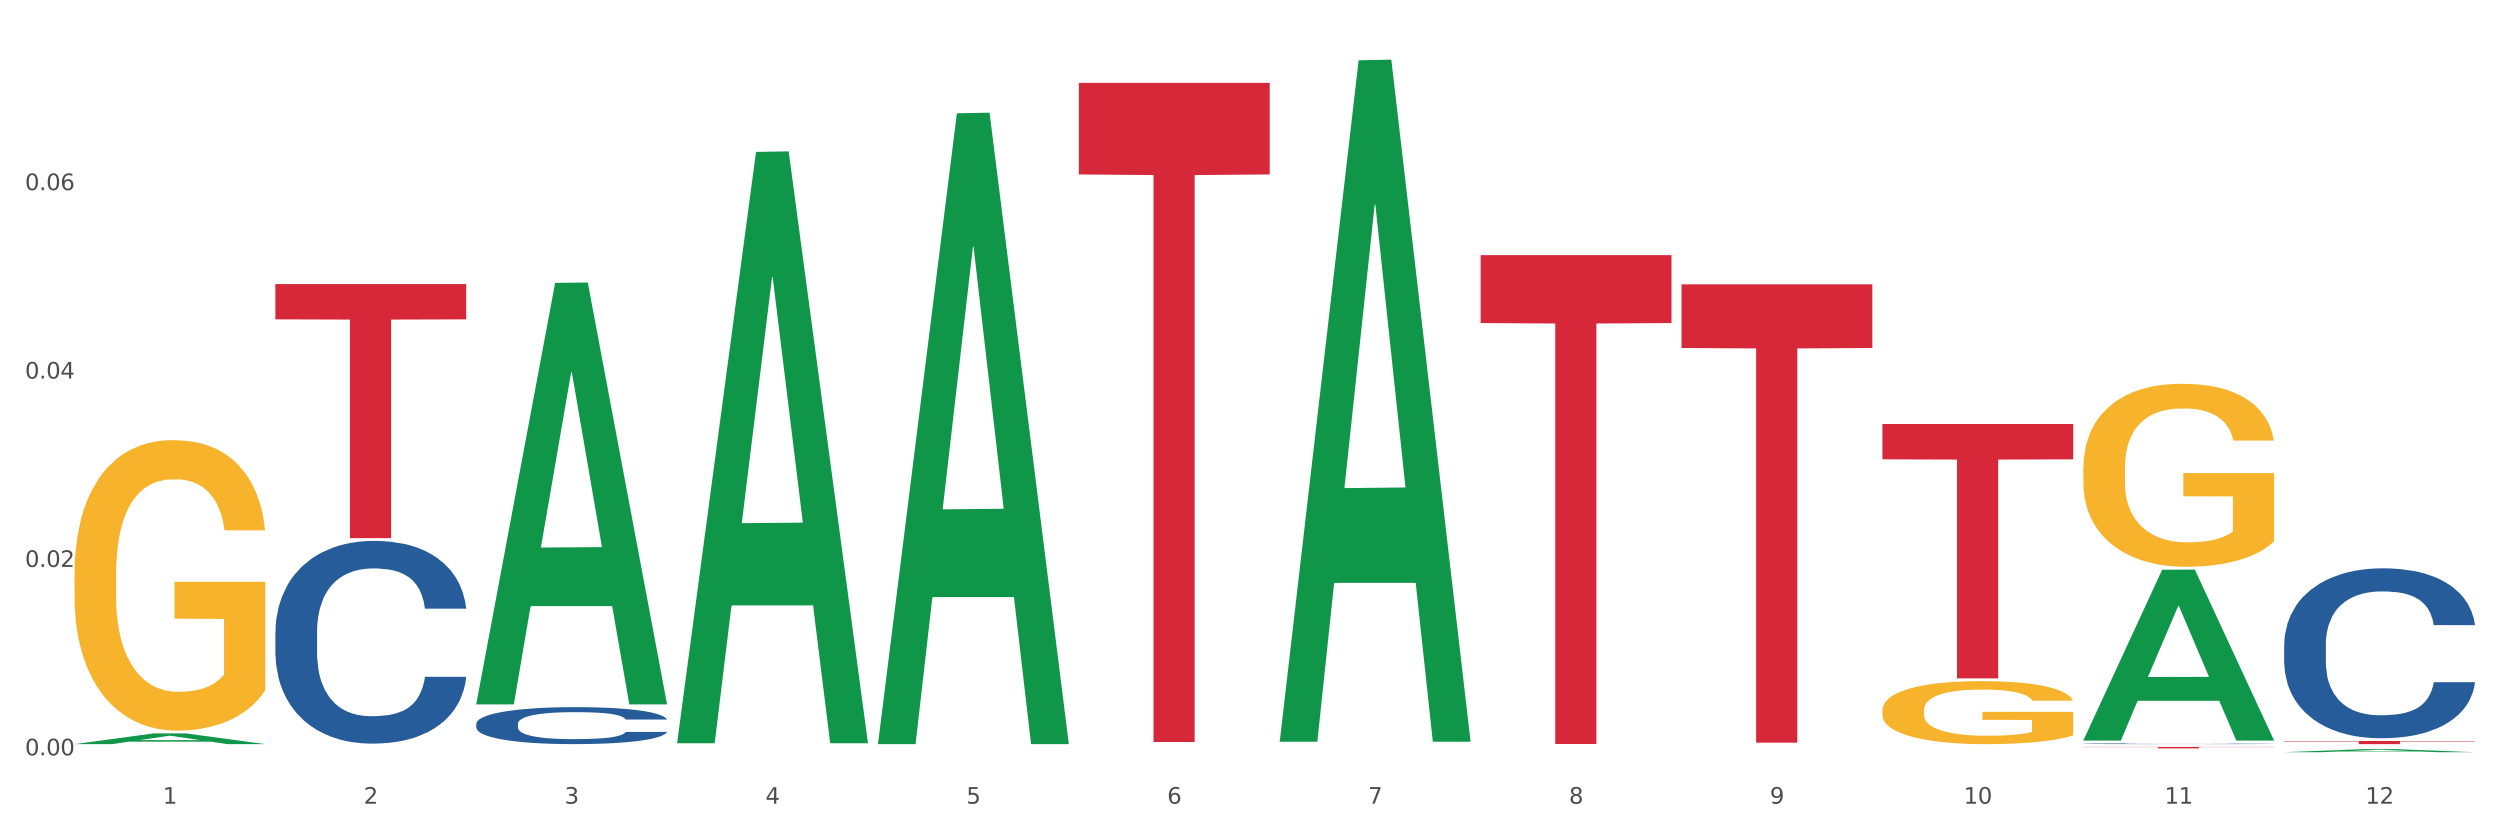 <?xml version="1.0" encoding="utf-8" standalone="no"?>
<!DOCTYPE svg PUBLIC "-//W3C//DTD SVG 1.1//EN"
  "http://www.w3.org/Graphics/SVG/1.1/DTD/svg11.dtd">
<svg xmlns:xlink="http://www.w3.org/1999/xlink" width="1080pt" height="360pt" viewBox="0 0 1080 360" xmlns="http://www.w3.org/2000/svg" version="1.1">
 <rect x="0" y="0" width="1080" height="360" fill="#333333" stroke="none"/>
 <defs>
  <style type="text/css">*{stroke-linejoin: round; stroke-linecap: butt}</style>
 </defs>
 <g id="figure_1">
  <g id="patch_1">
   <path d="M 0 360 
L 1080 360 
L 1080 0 
L 0 0 
z
" style="fill: #ffffff; stroke: #ffffff; stroke-linejoin: miter"/>
  </g>
  <g id="axes_1">
   <g id="matplotlib.axis_1">
    <g id="xtick_1">
     <g id="text_1">
      <!-- 1 -->
      <g style="fill: #4d4d4d" transform="translate(70.342 347.204) scale(0.096 -0.096)">
       <defs>
        <path id="DejaVuSans-31" d="M 794 531 
L 1825 531 
L 1825 4091 
L 703 3866 
L 703 4441 
L 1819 4666 
L 2450 4666 
L 2450 531 
L 3481 531 
L 3481 0 
L 794 0 
L 794 531 
z
" transform="scale(0.016)"/>
       </defs>
       <use xlink:href="#DejaVuSans-31"/>
      </g>
     </g>
    </g>
    <g id="xtick_2">
     <g id="text_2">
      <!-- 2 -->
      <g style="fill: #4d4d4d" transform="translate(157.122 347.204) scale(0.096 -0.096)">
       <defs>
        <path id="DejaVuSans-32" d="M 1228 531 
L 3431 531 
L 3431 0 
L 469 0 
L 469 531 
Q 828 903 1448 1529 
Q 2069 2156 2228 2338 
Q 2531 2678 2651 2914 
Q 2772 3150 2772 3378 
Q 2772 3750 2511 3984 
Q 2250 4219 1831 4219 
Q 1534 4219 1204 4116 
Q 875 4013 500 3803 
L 500 4441 
Q 881 4594 1212 4672 
Q 1544 4750 1819 4750 
Q 2544 4750 2975 4387 
Q 3406 4025 3406 3419 
Q 3406 3131 3298 2873 
Q 3191 2616 2906 2266 
Q 2828 2175 2409 1742 
Q 1991 1309 1228 531 
z
" transform="scale(0.016)"/>
       </defs>
       <use xlink:href="#DejaVuSans-32"/>
      </g>
     </g>
    </g>
    <g id="xtick_3">
     <g id="text_3">
      <!-- 3 -->
      <g style="fill: #4d4d4d" transform="translate(243.902 347.204) scale(0.096 -0.096)">
       <defs>
        <path id="DejaVuSans-33" d="M 2597 2516 
Q 3050 2419 3304 2112 
Q 3559 1806 3559 1356 
Q 3559 666 3084 287 
Q 2609 -91 1734 -91 
Q 1441 -91 1130 -33 
Q 819 25 488 141 
L 488 750 
Q 750 597 1062 519 
Q 1375 441 1716 441 
Q 2309 441 2620 675 
Q 2931 909 2931 1356 
Q 2931 1769 2642 2001 
Q 2353 2234 1838 2234 
L 1294 2234 
L 1294 2753 
L 1863 2753 
Q 2328 2753 2575 2939 
Q 2822 3125 2822 3475 
Q 2822 3834 2567 4026 
Q 2313 4219 1838 4219 
Q 1578 4219 1281 4162 
Q 984 4106 628 3988 
L 628 4550 
Q 988 4650 1302 4700 
Q 1616 4750 1894 4750 
Q 2613 4750 3031 4423 
Q 3450 4097 3450 3541 
Q 3450 3153 3228 2886 
Q 3006 2619 2597 2516 
z
" transform="scale(0.016)"/>
       </defs>
       <use xlink:href="#DejaVuSans-33"/>
      </g>
     </g>
    </g>
    <g id="xtick_4">
     <g id="text_4">
      <!-- 4 -->
      <g style="fill: #4d4d4d" transform="translate(330.683 347.204) scale(0.096 -0.096)">
       <defs>
        <path id="DejaVuSans-34" d="M 2419 4116 
L 825 1625 
L 2419 1625 
L 2419 4116 
z
M 2253 4666 
L 3047 4666 
L 3047 1625 
L 3713 1625 
L 3713 1100 
L 3047 1100 
L 3047 0 
L 2419 0 
L 2419 1100 
L 313 1100 
L 313 1709 
L 2253 4666 
z
" transform="scale(0.016)"/>
       </defs>
       <use xlink:href="#DejaVuSans-34"/>
      </g>
     </g>
    </g>
    <g id="xtick_5">
     <g id="text_5">
      <!-- 5 -->
      <g style="fill: #4d4d4d" transform="translate(417.463 347.204) scale(0.096 -0.096)">
       <defs>
        <path id="DejaVuSans-35" d="M 691 4666 
L 3169 4666 
L 3169 4134 
L 1269 4134 
L 1269 2991 
Q 1406 3038 1543 3061 
Q 1681 3084 1819 3084 
Q 2600 3084 3056 2656 
Q 3513 2228 3513 1497 
Q 3513 744 3044 326 
Q 2575 -91 1722 -91 
Q 1428 -91 1123 -41 
Q 819 9 494 109 
L 494 744 
Q 775 591 1075 516 
Q 1375 441 1709 441 
Q 2250 441 2565 725 
Q 2881 1009 2881 1497 
Q 2881 1984 2565 2268 
Q 2250 2553 1709 2553 
Q 1456 2553 1204 2497 
Q 953 2441 691 2322 
L 691 4666 
z
" transform="scale(0.016)"/>
       </defs>
       <use xlink:href="#DejaVuSans-35"/>
      </g>
     </g>
    </g>
    <g id="xtick_6">
     <g id="text_6">
      <!-- 6 -->
      <g style="fill: #4d4d4d" transform="translate(504.243 347.204) scale(0.096 -0.096)">
       <defs>
        <path id="DejaVuSans-36" d="M 2113 2584 
Q 1688 2584 1439 2293 
Q 1191 2003 1191 1497 
Q 1191 994 1439 701 
Q 1688 409 2113 409 
Q 2538 409 2786 701 
Q 3034 994 3034 1497 
Q 3034 2003 2786 2293 
Q 2538 2584 2113 2584 
z
M 3366 4563 
L 3366 3988 
Q 3128 4100 2886 4159 
Q 2644 4219 2406 4219 
Q 1781 4219 1451 3797 
Q 1122 3375 1075 2522 
Q 1259 2794 1537 2939 
Q 1816 3084 2150 3084 
Q 2853 3084 3261 2657 
Q 3669 2231 3669 1497 
Q 3669 778 3244 343 
Q 2819 -91 2113 -91 
Q 1303 -91 875 529 
Q 447 1150 447 2328 
Q 447 3434 972 4092 
Q 1497 4750 2381 4750 
Q 2619 4750 2861 4703 
Q 3103 4656 3366 4563 
z
" transform="scale(0.016)"/>
       </defs>
       <use xlink:href="#DejaVuSans-36"/>
      </g>
     </g>
    </g>
    <g id="xtick_7">
     <g id="text_7">
      <!-- 7 -->
      <g style="fill: #4d4d4d" transform="translate(591.024 347.204) scale(0.096 -0.096)">
       <defs>
        <path id="DejaVuSans-37" d="M 525 4666 
L 3525 4666 
L 3525 4397 
L 1831 0 
L 1172 0 
L 2766 4134 
L 525 4134 
L 525 4666 
z
" transform="scale(0.016)"/>
       </defs>
       <use xlink:href="#DejaVuSans-37"/>
      </g>
     </g>
    </g>
    <g id="xtick_8">
     <g id="text_8">
      <!-- 8 -->
      <g style="fill: #4d4d4d" transform="translate(677.804 347.204) scale(0.096 -0.096)">
       <defs>
        <path id="DejaVuSans-38" d="M 2034 2216 
Q 1584 2216 1326 1975 
Q 1069 1734 1069 1313 
Q 1069 891 1326 650 
Q 1584 409 2034 409 
Q 2484 409 2743 651 
Q 3003 894 3003 1313 
Q 3003 1734 2745 1975 
Q 2488 2216 2034 2216 
z
M 1403 2484 
Q 997 2584 770 2862 
Q 544 3141 544 3541 
Q 544 4100 942 4425 
Q 1341 4750 2034 4750 
Q 2731 4750 3128 4425 
Q 3525 4100 3525 3541 
Q 3525 3141 3298 2862 
Q 3072 2584 2669 2484 
Q 3125 2378 3379 2068 
Q 3634 1759 3634 1313 
Q 3634 634 3220 271 
Q 2806 -91 2034 -91 
Q 1263 -91 848 271 
Q 434 634 434 1313 
Q 434 1759 690 2068 
Q 947 2378 1403 2484 
z
M 1172 3481 
Q 1172 3119 1398 2916 
Q 1625 2713 2034 2713 
Q 2441 2713 2670 2916 
Q 2900 3119 2900 3481 
Q 2900 3844 2670 4047 
Q 2441 4250 2034 4250 
Q 1625 4250 1398 4047 
Q 1172 3844 1172 3481 
z
" transform="scale(0.016)"/>
       </defs>
       <use xlink:href="#DejaVuSans-38"/>
      </g>
     </g>
    </g>
    <g id="xtick_9">
     <g id="text_9">
      <!-- 9 -->
      <g style="fill: #4d4d4d" transform="translate(764.584 347.204) scale(0.096 -0.096)">
       <defs>
        <path id="DejaVuSans-39" d="M 703 97 
L 703 672 
Q 941 559 1184 500 
Q 1428 441 1663 441 
Q 2288 441 2617 861 
Q 2947 1281 2994 2138 
Q 2813 1869 2534 1725 
Q 2256 1581 1919 1581 
Q 1219 1581 811 2004 
Q 403 2428 403 3163 
Q 403 3881 828 4315 
Q 1253 4750 1959 4750 
Q 2769 4750 3195 4129 
Q 3622 3509 3622 2328 
Q 3622 1225 3098 567 
Q 2575 -91 1691 -91 
Q 1453 -91 1209 -44 
Q 966 3 703 97 
z
M 1959 2075 
Q 2384 2075 2632 2365 
Q 2881 2656 2881 3163 
Q 2881 3666 2632 3958 
Q 2384 4250 1959 4250 
Q 1534 4250 1286 3958 
Q 1038 3666 1038 3163 
Q 1038 2656 1286 2365 
Q 1534 2075 1959 2075 
z
" transform="scale(0.016)"/>
       </defs>
       <use xlink:href="#DejaVuSans-39"/>
      </g>
     </g>
    </g>
    <g id="xtick_10">
     <g id="text_10">
      <!-- 10 -->
      <g style="fill: #4d4d4d" transform="translate(848.311 347.204) scale(0.096 -0.096)">
       <defs>
        <path id="DejaVuSans-30" d="M 2034 4250 
Q 1547 4250 1301 3770 
Q 1056 3291 1056 2328 
Q 1056 1369 1301 889 
Q 1547 409 2034 409 
Q 2525 409 2770 889 
Q 3016 1369 3016 2328 
Q 3016 3291 2770 3770 
Q 2525 4250 2034 4250 
z
M 2034 4750 
Q 2819 4750 3233 4129 
Q 3647 3509 3647 2328 
Q 3647 1150 3233 529 
Q 2819 -91 2034 -91 
Q 1250 -91 836 529 
Q 422 1150 422 2328 
Q 422 3509 836 4129 
Q 1250 4750 2034 4750 
z
" transform="scale(0.016)"/>
       </defs>
       <use xlink:href="#DejaVuSans-31"/>
       <use xlink:href="#DejaVuSans-30" transform="translate(63.623 0)"/>
      </g>
     </g>
    </g>
    <g id="xtick_11">
     <g id="text_11">
      <!-- 11 -->
      <g style="fill: #4d4d4d" transform="translate(935.091 347.204) scale(0.096 -0.096)">
       <use xlink:href="#DejaVuSans-31"/>
       <use xlink:href="#DejaVuSans-31" transform="translate(63.623 0)"/>
      </g>
     </g>
    </g>
    <g id="xtick_12">
     <g id="text_12">
      <!-- 12 -->
      <g style="fill: #4d4d4d" transform="translate(1021.871 347.204) scale(0.096 -0.096)">
       <use xlink:href="#DejaVuSans-31"/>
       <use xlink:href="#DejaVuSans-32" transform="translate(63.623 0)"/>
      </g>
     </g>
    </g>
    <g id="xtick_13"/>
    <g id="xtick_14"/>
    <g id="xtick_15"/>
    <g id="xtick_16"/>
    <g id="xtick_17"/>
    <g id="xtick_18"/>
    <g id="xtick_19"/>
    <g id="xtick_20"/>
    <g id="xtick_21"/>
    <g id="xtick_22"/>
    <g id="xtick_23"/>
   </g>
   <g id="matplotlib.axis_2">
    <g id="ytick_1">
     <g id="text_13">
      <!-- 0.00 -->
      <g style="fill: #4d4d4d" transform="translate(10.8 326.309) scale(0.096 -0.096)">
       <defs>
        <path id="DejaVuSans-2e" d="M 684 794 
L 1344 794 
L 1344 0 
L 684 0 
L 684 794 
z
" transform="scale(0.016)"/>
       </defs>
       <use xlink:href="#DejaVuSans-30"/>
       <use xlink:href="#DejaVuSans-2e" transform="translate(63.623 0)"/>
       <use xlink:href="#DejaVuSans-30" transform="translate(95.41 0)"/>
       <use xlink:href="#DejaVuSans-30" transform="translate(159.033 0)"/>
      </g>
     </g>
    </g>
    <g id="ytick_2">
     <g id="text_14">
      <!-- 0.02 -->
      <g style="fill: #4d4d4d" transform="translate(10.8 244.92) scale(0.096 -0.096)">
       <use xlink:href="#DejaVuSans-30"/>
       <use xlink:href="#DejaVuSans-2e" transform="translate(63.623 0)"/>
       <use xlink:href="#DejaVuSans-30" transform="translate(95.41 0)"/>
       <use xlink:href="#DejaVuSans-32" transform="translate(159.033 0)"/>
      </g>
     </g>
    </g>
    <g id="ytick_3">
     <g id="text_15">
      <!-- 0.04 -->
      <g style="fill: #4d4d4d" transform="translate(10.8 163.531) scale(0.096 -0.096)">
       <use xlink:href="#DejaVuSans-30"/>
       <use xlink:href="#DejaVuSans-2e" transform="translate(63.623 0)"/>
       <use xlink:href="#DejaVuSans-30" transform="translate(95.41 0)"/>
       <use xlink:href="#DejaVuSans-34" transform="translate(159.033 0)"/>
      </g>
     </g>
    </g>
    <g id="ytick_4">
     <g id="text_16">
      <!-- 0.06 -->
      <g style="fill: #4d4d4d" transform="translate(10.8 82.141) scale(0.096 -0.096)">
       <use xlink:href="#DejaVuSans-30"/>
       <use xlink:href="#DejaVuSans-2e" transform="translate(63.623 0)"/>
       <use xlink:href="#DejaVuSans-30" transform="translate(95.41 0)"/>
       <use xlink:href="#DejaVuSans-36" transform="translate(159.033 0)"/>
      </g>
     </g>
    </g>
    <g id="ytick_5"/>
    <g id="ytick_6"/>
    <g id="ytick_7"/>
    <g id="ytick_8"/>
   </g>
   <g id="PolyCollection_1">
    <path d="M 32.175 321.465 
L 32.26 321.461 
L 66.256 316.839 
L 80.365 316.834 
L 114.616 321.474 
L 98.298 321.474 
L 90.904 320.393 
L 55.803 320.393 
L 55.548 320.411 
L 48.408 321.474 
L 32.175 321.474 
L 32.175 321.465 
L 60.222 319.749 
L 86.484 319.744 
L 73.481 317.823 
L 73.311 317.814 
L 73.141 317.827 
L 60.137 319.744 
L 60.222 319.749 
L 32.175 321.465 
z
" clip-path="url(#pdc3397699a)" style="fill: #109648"/>
    <path d="M 899.978 202.332 
L 900.076 202.26 
L 900.076 199.661 
L 900.27 197.422 
L 901.244 192.007 
L 902.704 187.53 
L 903.774 185.147 
L 904.845 183.197 
L 906.11 181.248 
L 907.668 179.226 
L 910.49 176.265 
L 912.242 174.749 
L 914.384 173.16 
L 918.277 170.85 
L 921.1 169.55 
L 924.02 168.467 
L 928.789 167.167 
L 931.904 166.589 
L 935.213 166.156 
L 939.204 165.867 
L 942.221 165.795 
L 948.84 166.012 
L 954.485 166.662 
L 957.21 167.167 
L 960.714 168.034 
L 962.564 168.611 
L 965.581 169.767 
L 968.696 171.283 
L 970.837 172.583 
L 974.049 175.038 
L 976.482 177.493 
L 978.721 180.526 
L 979.889 182.62 
L 980.765 184.569 
L 981.544 186.808 
L 982.322 190.346 
L 964.802 190.346 
L 964.121 187.819 
L 963.05 185.436 
L 961.493 183.125 
L 960.13 181.681 
L 957.794 179.876 
L 955.653 178.72 
L 953.414 177.854 
L 950.689 177.132 
L 948.548 176.771 
L 945.53 176.482 
L 939.593 176.554 
L 935.602 177.132 
L 932.877 177.854 
L 931.125 178.504 
L 929.568 179.226 
L 927.816 180.237 
L 925.772 181.753 
L 924.312 183.125 
L 922.852 184.858 
L 921.684 186.591 
L 920.613 188.613 
L 919.737 190.779 
L 919.056 193.018 
L 918.472 195.761 
L 917.985 200.31 
L 917.985 210.203 
L 918.18 212.441 
L 918.666 215.402 
L 919.25 217.64 
L 920.224 220.312 
L 921.1 222.117 
L 922.754 224.717 
L 924.604 226.883 
L 926.064 228.255 
L 927.524 229.41 
L 930.054 230.999 
L 932.877 232.299 
L 935.31 233.093 
L 938.62 233.815 
L 940.858 234.104 
L 942.805 234.248 
L 947.574 234.248 
L 950.981 234.032 
L 954.777 233.526 
L 957.697 232.876 
L 960.13 232.082 
L 962.856 230.782 
L 964.608 229.555 
L 964.608 214.463 
L 943.194 214.391 
L 943.194 204.354 
L 982.42 204.354 
L 982.42 233.815 
L 980.765 235.331 
L 978.916 236.703 
L 976.969 237.931 
L 974.049 239.447 
L 970.545 240.891 
L 967.43 241.902 
L 964.121 242.769 
L 960.228 243.563 
L 955.166 244.285 
L 952.052 244.574 
L 948.158 244.79 
L 943.584 244.863 
L 939.593 244.718 
L 935.7 244.357 
L 931.612 243.707 
L 927.621 242.769 
L 924.604 241.83 
L 921.586 240.675 
L 918.374 239.158 
L 915.844 237.714 
L 913.897 236.414 
L 911.756 234.754 
L 909.42 232.587 
L 907.668 230.638 
L 906.11 228.616 
L 904.456 226.016 
L 903.288 223.778 
L 902.12 220.962 
L 901.438 218.868 
L 900.66 215.619 
L 900.076 211.069 
L 899.978 202.332 
z
" clip-path="url(#pdc3397699a)" style="fill: #f7b32b"/>
    <path d="M 813.198 306.829 
L 813.295 306.804 
L 813.295 305.909 
L 813.49 305.138 
L 814.463 303.274 
L 815.923 301.732 
L 816.994 300.912 
L 818.065 300.24 
L 819.33 299.569 
L 820.887 298.873 
L 823.71 297.853 
L 825.462 297.331 
L 827.603 296.784 
L 831.497 295.989 
L 834.319 295.541 
L 837.239 295.168 
L 842.009 294.72 
L 845.123 294.522 
L 848.433 294.372 
L 852.423 294.273 
L 855.441 294.248 
L 862.059 294.323 
L 867.705 294.546 
L 870.43 294.72 
L 873.934 295.019 
L 875.783 295.218 
L 878.801 295.616 
L 881.915 296.138 
L 884.057 296.585 
L 887.269 297.431 
L 889.702 298.276 
L 891.941 299.32 
L 893.109 300.041 
L 893.985 300.713 
L 894.763 301.483 
L 895.542 302.702 
L 878.022 302.702 
L 877.341 301.832 
L 876.27 301.011 
L 874.713 300.215 
L 873.35 299.718 
L 871.014 299.096 
L 868.873 298.699 
L 866.634 298.4 
L 863.909 298.152 
L 861.767 298.027 
L 858.75 297.928 
L 852.813 297.953 
L 848.822 298.152 
L 846.097 298.4 
L 844.345 298.624 
L 842.787 298.873 
L 841.035 299.221 
L 838.991 299.743 
L 837.531 300.215 
L 836.071 300.812 
L 834.903 301.409 
L 833.833 302.105 
L 832.957 302.851 
L 832.275 303.622 
L 831.691 304.567 
L 831.205 306.133 
L 831.205 309.539 
L 831.399 310.31 
L 831.886 311.329 
L 832.47 312.1 
L 833.443 313.02 
L 834.319 313.642 
L 835.974 314.537 
L 837.823 315.283 
L 839.283 315.755 
L 840.743 316.153 
L 843.274 316.7 
L 846.097 317.148 
L 848.53 317.421 
L 851.839 317.67 
L 854.078 317.769 
L 856.025 317.819 
L 860.794 317.819 
L 864.201 317.744 
L 867.997 317.57 
L 870.917 317.346 
L 873.35 317.073 
L 876.075 316.625 
L 877.827 316.203 
L 877.827 311.006 
L 856.414 310.981 
L 856.414 307.525 
L 895.639 307.525 
L 895.639 317.67 
L 893.985 318.192 
L 892.135 318.664 
L 890.189 319.087 
L 887.269 319.609 
L 883.765 320.106 
L 880.65 320.454 
L 877.341 320.753 
L 873.447 321.026 
L 868.386 321.275 
L 865.271 321.374 
L 861.378 321.449 
L 856.803 321.474 
L 852.813 321.424 
L 848.919 321.3 
L 844.831 321.076 
L 840.841 320.753 
L 837.823 320.43 
L 834.806 320.032 
L 831.594 319.51 
L 829.063 319.012 
L 827.117 318.565 
L 824.975 317.993 
L 822.639 317.247 
L 820.887 316.576 
L 819.33 315.88 
L 817.675 314.984 
L 816.507 314.214 
L 815.339 313.244 
L 814.658 312.523 
L 813.879 311.404 
L 813.295 309.838 
L 813.198 306.829 
z
" clip-path="url(#pdc3397699a)" style="fill: #f7b32b"/>
    <path d="M 32.175 248.127 
L 32.272 248.012 
L 32.272 243.885 
L 32.467 240.332 
L 33.44 231.734 
L 34.9 224.627 
L 35.971 220.844 
L 37.042 217.749 
L 38.307 214.653 
L 39.864 211.444 
L 42.687 206.744 
L 44.439 204.336 
L 46.58 201.814 
L 50.474 198.146 
L 53.296 196.083 
L 56.216 194.363 
L 60.986 192.3 
L 64.1 191.383 
L 67.41 190.695 
L 71.4 190.236 
L 74.418 190.122 
L 81.036 190.466 
L 86.682 191.497 
L 89.407 192.3 
L 92.911 193.675 
L 94.76 194.592 
L 97.778 196.427 
L 100.892 198.834 
L 103.034 200.897 
L 106.246 204.795 
L 108.679 208.692 
L 110.918 213.507 
L 112.086 216.831 
L 112.962 219.927 
L 113.74 223.48 
L 114.519 229.097 
L 96.999 229.097 
L 96.318 225.085 
L 95.247 221.302 
L 93.69 217.634 
L 92.327 215.341 
L 89.991 212.475 
L 87.85 210.641 
L 85.611 209.266 
L 82.886 208.119 
L 80.744 207.546 
L 77.727 207.088 
L 71.79 207.202 
L 67.799 208.119 
L 65.074 209.266 
L 63.322 210.297 
L 61.764 211.444 
L 60.012 213.049 
L 57.968 215.456 
L 56.508 217.634 
L 55.048 220.385 
L 53.88 223.136 
L 52.81 226.346 
L 51.934 229.785 
L 51.252 233.339 
L 50.668 237.695 
L 50.182 244.917 
L 50.182 260.622 
L 50.376 264.176 
L 50.863 268.876 
L 51.447 272.429 
L 52.42 276.671 
L 53.296 279.537 
L 54.951 283.664 
L 56.8 287.103 
L 58.26 289.281 
L 59.72 291.115 
L 62.251 293.637 
L 65.074 295.7 
L 67.507 296.961 
L 70.816 298.107 
L 73.055 298.566 
L 75.002 298.795 
L 79.771 298.795 
L 83.178 298.451 
L 86.974 297.649 
L 89.894 296.617 
L 92.327 295.356 
L 95.052 293.293 
L 96.804 291.344 
L 96.804 267.385 
L 75.391 267.271 
L 75.391 251.337 
L 114.616 251.337 
L 114.616 298.107 
L 112.962 300.515 
L 111.112 302.693 
L 109.166 304.642 
L 106.246 307.049 
L 102.742 309.342 
L 99.627 310.947 
L 96.318 312.322 
L 92.424 313.583 
L 87.363 314.73 
L 84.248 315.188 
L 80.355 315.532 
L 75.78 315.647 
L 71.79 315.417 
L 67.896 314.844 
L 63.808 313.812 
L 59.818 312.322 
L 56.8 310.832 
L 53.783 308.998 
L 50.571 306.59 
L 48.04 304.298 
L 46.094 302.234 
L 43.952 299.598 
L 41.616 296.159 
L 39.864 293.064 
L 38.307 289.854 
L 36.652 285.727 
L 35.484 282.173 
L 34.316 277.703 
L 33.635 274.378 
L 32.856 269.22 
L 32.272 261.998 
L 32.175 248.127 
z
" clip-path="url(#pdc3397699a)" style="fill: #f7b32b"/>
    <path d="M 986.759 278.497 
L 986.856 278.43 
L 986.856 276.553 
L 987.148 274.005 
L 988.22 269.312 
L 989.585 265.759 
L 991.923 261.602 
L 993.19 259.859 
L 994.847 257.915 
L 998.258 254.764 
L 1002.156 252.082 
L 1004.884 250.607 
L 1006.93 249.668 
L 1011.511 247.992 
L 1014.142 247.255 
L 1016.87 246.652 
L 1019.209 246.249 
L 1023.107 245.78 
L 1026.225 245.579 
L 1029.831 245.512 
L 1032.852 245.579 
L 1036.847 245.847 
L 1042.694 246.652 
L 1044.935 247.121 
L 1047.956 247.925 
L 1051.075 248.998 
L 1053.608 250.071 
L 1056.532 251.613 
L 1059.553 253.624 
L 1062.476 256.172 
L 1064.522 258.518 
L 1066.179 260.999 
L 1067.641 264.016 
L 1068.713 267.301 
L 1069.2 270.05 
L 1051.367 270.05 
L 1050.88 267.569 
L 1049.905 264.887 
L 1048.931 263.077 
L 1047.859 261.602 
L 1046.202 259.926 
L 1044.74 258.853 
L 1042.304 257.58 
L 1040.063 256.775 
L 1038.211 256.306 
L 1035.97 255.903 
L 1031.195 255.501 
L 1027.784 255.501 
L 1025.641 255.635 
L 1023.009 255.971 
L 1020.768 256.44 
L 1018.137 257.244 
L 1016.091 258.116 
L 1014.044 259.256 
L 1012.875 260.06 
L 1011.121 261.535 
L 1009.951 262.742 
L 1008.392 264.82 
L 1007.515 266.295 
L 1005.956 270.117 
L 1005.274 272.932 
L 1004.982 274.877 
L 1004.787 277.022 
L 1004.787 287.481 
L 1005.371 292.174 
L 1005.859 294.185 
L 1006.638 296.464 
L 1008.1 299.414 
L 1010.244 302.297 
L 1012.485 304.376 
L 1014.337 305.649 
L 1016.091 306.588 
L 1017.845 307.325 
L 1019.989 307.996 
L 1021.743 308.398 
L 1024.374 308.8 
L 1027.492 309.001 
L 1029.928 309.001 
L 1034.898 308.666 
L 1037.139 308.331 
L 1039.283 307.862 
L 1041.622 307.124 
L 1043.474 306.32 
L 1044.546 305.716 
L 1046.3 304.443 
L 1047.664 303.102 
L 1048.833 301.56 
L 1049.613 300.219 
L 1050.49 298.208 
L 1051.172 295.928 
L 1051.367 294.721 
L 1069.2 294.721 
L 1068.81 297.135 
L 1068.128 299.481 
L 1066.764 302.632 
L 1065.692 304.443 
L 1064.035 306.655 
L 1062.281 308.532 
L 1059.845 310.611 
L 1057.604 312.153 
L 1055.265 313.493 
L 1052.731 314.7 
L 1048.151 316.376 
L 1046.495 316.846 
L 1042.986 317.65 
L 1040.258 318.119 
L 1036.262 318.589 
L 1032.17 318.857 
L 1027.882 318.924 
L 1024.081 318.79 
L 1019.891 318.387 
L 1017.26 317.985 
L 1014.337 317.382 
L 1010.926 316.443 
L 1007.71 315.304 
L 1004.689 313.963 
L 1001.863 312.421 
L 999.232 310.678 
L 995.821 307.795 
L 993.288 304.979 
L 991.436 302.364 
L 990.169 300.152 
L 988.903 297.336 
L 988.22 295.392 
L 987.148 290.699 
L 986.759 286.341 
L 986.759 278.497 
z
" clip-path="url(#pdc3397699a)" style="fill: #255c99"/>
    <path d="M 986.759 320.111 
L 1069.2 320.111 
L 1069.2 320.301 
L 1036.77 320.302 
L 1036.77 321.474 
L 1018.993 321.474 
L 1018.993 320.302 
L 986.759 320.301 
L 986.759 320.113 
L 986.759 320.111 
z
" clip-path="url(#pdc3397699a)" style="fill: #d62839"/>
    <path d="M 205.736 312.664 
L 205.833 312.65 
L 205.833 312.241 
L 206.125 311.687 
L 207.197 310.666 
L 208.562 309.894 
L 210.9 308.99 
L 212.167 308.611 
L 213.824 308.188 
L 217.235 307.502 
L 221.133 306.919 
L 223.861 306.598 
L 225.907 306.394 
L 230.488 306.03 
L 233.119 305.869 
L 235.847 305.738 
L 238.186 305.65 
L 242.084 305.548 
L 245.202 305.505 
L 248.808 305.49 
L 251.829 305.505 
L 255.824 305.563 
L 261.671 305.738 
L 263.912 305.84 
L 266.933 306.015 
L 270.052 306.248 
L 272.585 306.482 
L 275.509 306.817 
L 278.53 307.254 
L 281.453 307.809 
L 283.499 308.319 
L 285.156 308.858 
L 286.618 309.515 
L 287.69 310.229 
L 288.177 310.827 
L 270.344 310.827 
L 269.857 310.287 
L 268.882 309.704 
L 267.908 309.31 
L 266.836 308.99 
L 265.179 308.625 
L 263.717 308.392 
L 261.281 308.115 
L 259.04 307.94 
L 257.188 307.838 
L 254.947 307.75 
L 250.172 307.663 
L 246.761 307.663 
L 244.618 307.692 
L 241.986 307.765 
L 239.745 307.867 
L 237.114 308.042 
L 235.068 308.231 
L 233.021 308.479 
L 231.852 308.654 
L 230.098 308.975 
L 228.928 309.238 
L 227.369 309.69 
L 226.492 310.01 
L 224.933 310.841 
L 224.251 311.454 
L 223.959 311.877 
L 223.764 312.343 
L 223.764 314.618 
L 224.348 315.639 
L 224.836 316.076 
L 225.615 316.572 
L 227.077 317.214 
L 229.221 317.841 
L 231.462 318.293 
L 233.314 318.57 
L 235.068 318.774 
L 236.822 318.934 
L 238.966 319.08 
L 240.72 319.167 
L 243.351 319.255 
L 246.469 319.299 
L 248.905 319.299 
L 253.875 319.226 
L 256.116 319.153 
L 258.26 319.051 
L 260.599 318.89 
L 262.451 318.715 
L 263.523 318.584 
L 265.277 318.307 
L 266.641 318.016 
L 267.81 317.68 
L 268.59 317.389 
L 269.467 316.951 
L 270.149 316.455 
L 270.344 316.193 
L 288.177 316.193 
L 287.787 316.718 
L 287.105 317.228 
L 285.741 317.913 
L 284.669 318.307 
L 283.012 318.788 
L 281.258 319.197 
L 278.822 319.649 
L 276.581 319.984 
L 274.242 320.276 
L 271.708 320.538 
L 267.128 320.903 
L 265.472 321.005 
L 261.963 321.18 
L 259.235 321.282 
L 255.239 321.384 
L 251.147 321.442 
L 246.859 321.457 
L 243.058 321.428 
L 238.868 321.34 
L 236.237 321.253 
L 233.314 321.121 
L 229.903 320.917 
L 226.687 320.669 
L 223.666 320.378 
L 220.84 320.042 
L 218.209 319.663 
L 214.798 319.036 
L 212.265 318.424 
L 210.413 317.855 
L 209.146 317.374 
L 207.88 316.762 
L 207.197 316.339 
L 206.125 315.318 
L 205.736 314.37 
L 205.736 312.664 
z
" clip-path="url(#pdc3397699a)" style="fill: #255c99"/>
    <path d="M 118.955 273.017 
L 119.053 272.937 
L 119.053 270.697 
L 119.345 267.658 
L 120.417 262.059 
L 121.781 257.819 
L 124.12 252.86 
L 125.387 250.78 
L 127.044 248.46 
L 130.454 244.701 
L 134.352 241.501 
L 137.081 239.742 
L 139.127 238.622 
L 143.707 236.622 
L 146.338 235.742 
L 149.067 235.022 
L 151.406 234.542 
L 155.304 233.982 
L 158.422 233.742 
L 162.028 233.662 
L 165.048 233.742 
L 169.044 234.062 
L 174.891 235.022 
L 177.132 235.582 
L 180.153 236.542 
L 183.271 237.822 
L 185.805 239.102 
L 188.728 240.941 
L 191.749 243.341 
L 194.673 246.381 
L 196.719 249.18 
L 198.376 252.14 
L 199.837 255.739 
L 200.909 259.659 
L 201.397 262.938 
L 183.564 262.938 
L 183.076 259.979 
L 182.102 256.779 
L 181.127 254.62 
L 180.055 252.86 
L 178.399 250.86 
L 176.937 249.58 
L 174.501 248.06 
L 172.26 247.101 
L 170.408 246.541 
L 168.167 246.061 
L 163.392 245.581 
L 159.981 245.581 
L 157.837 245.741 
L 155.206 246.141 
L 152.965 246.701 
L 150.334 247.66 
L 148.287 248.7 
L 146.241 250.06 
L 145.071 251.02 
L 143.317 252.78 
L 142.148 254.22 
L 140.589 256.699 
L 139.712 258.459 
L 138.153 263.018 
L 137.471 266.378 
L 137.178 268.698 
L 136.983 271.257 
L 136.983 283.736 
L 137.568 289.335 
L 138.055 291.734 
L 138.835 294.454 
L 140.297 297.974 
L 142.44 301.413 
L 144.682 303.893 
L 146.533 305.413 
L 148.287 306.532 
L 150.041 307.412 
L 152.185 308.212 
L 153.939 308.692 
L 156.57 309.172 
L 159.689 309.412 
L 162.125 309.412 
L 167.095 309.012 
L 169.336 308.612 
L 171.48 308.052 
L 173.819 307.172 
L 175.67 306.212 
L 176.742 305.493 
L 178.496 303.973 
L 179.861 302.373 
L 181.03 300.533 
L 181.81 298.933 
L 182.687 296.534 
L 183.369 293.814 
L 183.564 292.374 
L 201.397 292.374 
L 201.007 295.254 
L 200.325 298.054 
L 198.96 301.813 
L 197.889 303.973 
L 196.232 306.612 
L 194.478 308.852 
L 192.042 311.332 
L 189.8 313.172 
L 187.462 314.771 
L 184.928 316.211 
L 180.348 318.211 
L 178.691 318.771 
L 175.183 319.731 
L 172.454 320.291 
L 168.459 320.85 
L 164.366 321.17 
L 160.079 321.25 
L 156.278 321.09 
L 152.088 320.61 
L 149.457 320.131 
L 146.533 319.411 
L 143.123 318.291 
L 139.907 316.931 
L 136.886 315.331 
L 134.06 313.491 
L 131.429 311.412 
L 128.018 307.972 
L 125.484 304.613 
L 123.633 301.493 
L 122.366 298.853 
L 121.099 295.494 
L 120.417 293.174 
L 119.345 287.575 
L 118.955 282.376 
L 118.955 273.017 
z
" clip-path="url(#pdc3397699a)" style="fill: #255c99"/>
    <path d="M 118.955 122.705 
L 201.397 122.705 
L 201.397 137.96 
L 168.967 138.063 
L 168.967 232.475 
L 151.189 232.475 
L 151.189 138.063 
L 118.955 137.96 
L 118.955 122.808 
L 118.955 122.705 
z
" clip-path="url(#pdc3397699a)" style="fill: #d62839"/>
    <path d="M 466.077 35.787 
L 548.518 35.787 
L 548.518 75.361 
L 516.088 75.628 
L 516.088 320.557 
L 498.311 320.557 
L 498.311 75.628 
L 466.077 75.361 
L 466.077 36.055 
L 466.077 35.787 
z
" clip-path="url(#pdc3397699a)" style="fill: #d62839"/>
    <path d="M 899.978 321.288 
L 900.076 321.287 
L 900.076 321.279 
L 900.368 321.267 
L 901.44 321.245 
L 902.804 321.229 
L 905.143 321.21 
L 906.41 321.202 
L 908.067 321.193 
L 911.477 321.178 
L 915.375 321.166 
L 918.104 321.159 
L 920.15 321.155 
L 924.73 321.147 
L 927.361 321.143 
L 930.09 321.141 
L 932.429 321.139 
L 936.327 321.137 
L 939.445 321.136 
L 943.051 321.135 
L 946.071 321.136 
L 950.067 321.137 
L 955.914 321.141 
L 958.155 321.143 
L 961.176 321.147 
L 964.294 321.152 
L 966.828 321.156 
L 969.751 321.164 
L 972.772 321.173 
L 975.696 321.185 
L 977.742 321.195 
L 979.399 321.207 
L 980.86 321.221 
L 981.932 321.236 
L 982.42 321.249 
L 964.587 321.249 
L 964.099 321.237 
L 963.125 321.225 
L 962.15 321.216 
L 961.078 321.21 
L 959.422 321.202 
L 957.96 321.197 
L 955.524 321.191 
L 953.283 321.187 
L 951.431 321.185 
L 949.19 321.183 
L 944.415 321.182 
L 941.004 321.182 
L 938.86 321.182 
L 936.229 321.184 
L 933.988 321.186 
L 931.357 321.19 
L 929.31 321.194 
L 927.264 321.199 
L 926.095 321.203 
L 924.34 321.209 
L 923.171 321.215 
L 921.612 321.224 
L 920.735 321.231 
L 919.176 321.249 
L 918.494 321.262 
L 918.201 321.271 
L 918.006 321.281 
L 918.006 321.329 
L 918.591 321.351 
L 919.078 321.36 
L 919.858 321.37 
L 921.32 321.384 
L 923.463 321.397 
L 925.705 321.407 
L 927.556 321.413 
L 929.31 321.417 
L 931.064 321.42 
L 933.208 321.423 
L 934.962 321.425 
L 937.593 321.427 
L 940.712 321.428 
L 943.148 321.428 
L 948.118 321.427 
L 950.359 321.425 
L 952.503 321.423 
L 954.842 321.419 
L 956.693 321.416 
L 957.765 321.413 
L 959.519 321.407 
L 960.884 321.401 
L 962.053 321.394 
L 962.833 321.388 
L 963.71 321.378 
L 964.392 321.368 
L 964.587 321.362 
L 982.42 321.362 
L 982.03 321.373 
L 981.348 321.384 
L 979.983 321.399 
L 978.912 321.407 
L 977.255 321.417 
L 975.501 321.426 
L 973.065 321.436 
L 970.823 321.443 
L 968.485 321.449 
L 965.951 321.454 
L 961.371 321.462 
L 959.714 321.464 
L 956.206 321.468 
L 953.477 321.47 
L 949.482 321.472 
L 945.389 321.474 
L 941.102 321.474 
L 937.301 321.473 
L 933.111 321.471 
L 930.48 321.47 
L 927.556 321.467 
L 924.146 321.462 
L 920.93 321.457 
L 917.909 321.451 
L 915.083 321.444 
L 912.452 321.436 
L 909.041 321.423 
L 906.507 321.41 
L 904.656 321.398 
L 903.389 321.387 
L 902.122 321.374 
L 901.44 321.365 
L 900.368 321.344 
L 899.978 321.324 
L 899.978 321.288 
z
" clip-path="url(#pdc3397699a)" style="fill: #255c99"/>
    <path d="M 726.418 122.818 
L 808.859 122.818 
L 808.859 150.337 
L 776.429 150.523 
L 776.429 320.843 
L 758.652 320.843 
L 758.652 150.523 
L 726.418 150.337 
L 726.418 123.003 
L 726.418 122.818 
z
" clip-path="url(#pdc3397699a)" style="fill: #d62839"/>
    <path d="M 813.198 183.164 
L 895.639 183.164 
L 895.639 198.436 
L 863.21 198.539 
L 863.21 293.06 
L 845.432 293.06 
L 845.432 198.539 
L 813.198 198.436 
L 813.198 183.267 
L 813.198 183.164 
z
" clip-path="url(#pdc3397699a)" style="fill: #d62839"/>
    <path d="M 899.978 322.661 
L 982.42 322.661 
L 982.42 322.751 
L 949.99 322.751 
L 949.99 323.303 
L 932.213 323.303 
L 932.213 322.751 
L 899.978 322.751 
L 899.978 322.662 
L 899.978 322.661 
z
" clip-path="url(#pdc3397699a)" style="fill: #d62839"/>
    <path d="M 986.759 324.947 
L 986.844 324.946 
L 1020.84 323.634 
L 1034.949 323.632 
L 1069.2 324.95 
L 1052.882 324.95 
L 1045.487 324.643 
L 1010.386 324.643 
L 1010.131 324.648 
L 1002.992 324.95 
L 986.759 324.95 
L 986.759 324.947 
L 1014.806 324.46 
L 1041.068 324.459 
L 1028.064 323.913 
L 1027.894 323.911 
L 1027.724 323.914 
L 1014.721 324.459 
L 1014.806 324.46 
L 986.759 324.947 
z
" clip-path="url(#pdc3397699a)" style="fill: #109648"/>
    <path d="M 899.978 319.809 
L 900.063 319.74 
L 934.06 246.12 
L 948.168 246.05 
L 982.42 319.948 
L 966.101 319.948 
L 958.707 302.74 
L 923.606 302.74 
L 923.351 303.017 
L 916.212 319.948 
L 899.978 319.948 
L 899.978 319.809 
L 928.025 292.47 
L 954.288 292.401 
L 941.284 261.801 
L 941.114 261.662 
L 940.944 261.871 
L 927.94 292.401 
L 928.025 292.47 
L 899.978 319.809 
z
" clip-path="url(#pdc3397699a)" style="fill: #109648"/>
    <path d="M 552.857 319.872 
L 552.942 319.595 
L 586.938 26.036 
L 601.047 25.759 
L 635.298 320.425 
L 618.98 320.425 
L 611.586 251.808 
L 576.485 251.808 
L 576.23 252.915 
L 569.09 320.425 
L 552.857 320.425 
L 552.857 319.872 
L 580.904 210.86 
L 607.166 210.583 
L 594.163 88.566 
L 593.993 88.013 
L 593.823 88.843 
L 580.819 210.583 
L 580.904 210.86 
L 552.857 319.872 
z
" clip-path="url(#pdc3397699a)" style="fill: #109648"/>
    <path d="M 205.736 303.96 
L 205.821 303.789 
L 239.817 122.211 
L 253.926 122.04 
L 288.177 304.302 
L 271.859 304.302 
L 264.464 261.86 
L 229.363 261.86 
L 229.108 262.545 
L 221.969 304.302 
L 205.736 304.302 
L 205.736 303.96 
L 233.783 236.532 
L 260.045 236.36 
L 247.041 160.888 
L 246.871 160.546 
L 246.701 161.06 
L 233.698 236.36 
L 233.783 236.532 
L 205.736 303.96 
z
" clip-path="url(#pdc3397699a)" style="fill: #109648"/>
    <path d="M 292.516 320.605 
L 292.601 320.365 
L 326.597 65.625 
L 340.706 65.385 
L 374.957 321.085 
L 358.639 321.085 
L 351.245 261.542 
L 316.144 261.542 
L 315.889 262.502 
L 308.749 321.085 
L 292.516 321.085 
L 292.516 320.605 
L 320.563 226.008 
L 346.825 225.768 
L 333.822 119.886 
L 333.652 119.406 
L 333.482 120.126 
L 320.478 225.768 
L 320.563 226.008 
L 292.516 320.605 
z
" clip-path="url(#pdc3397699a)" style="fill: #109648"/>
    <path d="M 639.637 110.207 
L 722.079 110.207 
L 722.079 139.557 
L 689.649 139.755 
L 689.649 321.408 
L 671.872 321.408 
L 671.872 139.755 
L 639.637 139.557 
L 639.637 110.405 
L 639.637 110.207 
z
" clip-path="url(#pdc3397699a)" style="fill: #d62839"/>
    <path d="M 379.296 320.953 
L 379.381 320.697 
L 413.378 48.933 
L 427.486 48.677 
L 461.738 321.466 
L 445.419 321.466 
L 438.025 257.943 
L 402.924 257.943 
L 402.669 258.968 
L 395.53 321.466 
L 379.296 321.466 
L 379.296 320.953 
L 407.343 220.035 
L 433.606 219.778 
L 420.602 106.821 
L 420.432 106.309 
L 420.262 107.077 
L 407.258 219.778 
L 407.343 220.035 
L 379.296 320.953 
z
" clip-path="url(#pdc3397699a)" style="fill: #109648"/>
   </g>
  </g>
 </g>
 <defs>
  <clipPath id="pdc3397699a">
   <rect x="32.175" y="10.8" width="1037.025" height="329.109"/>
  </clipPath>
 </defs>
</svg>
